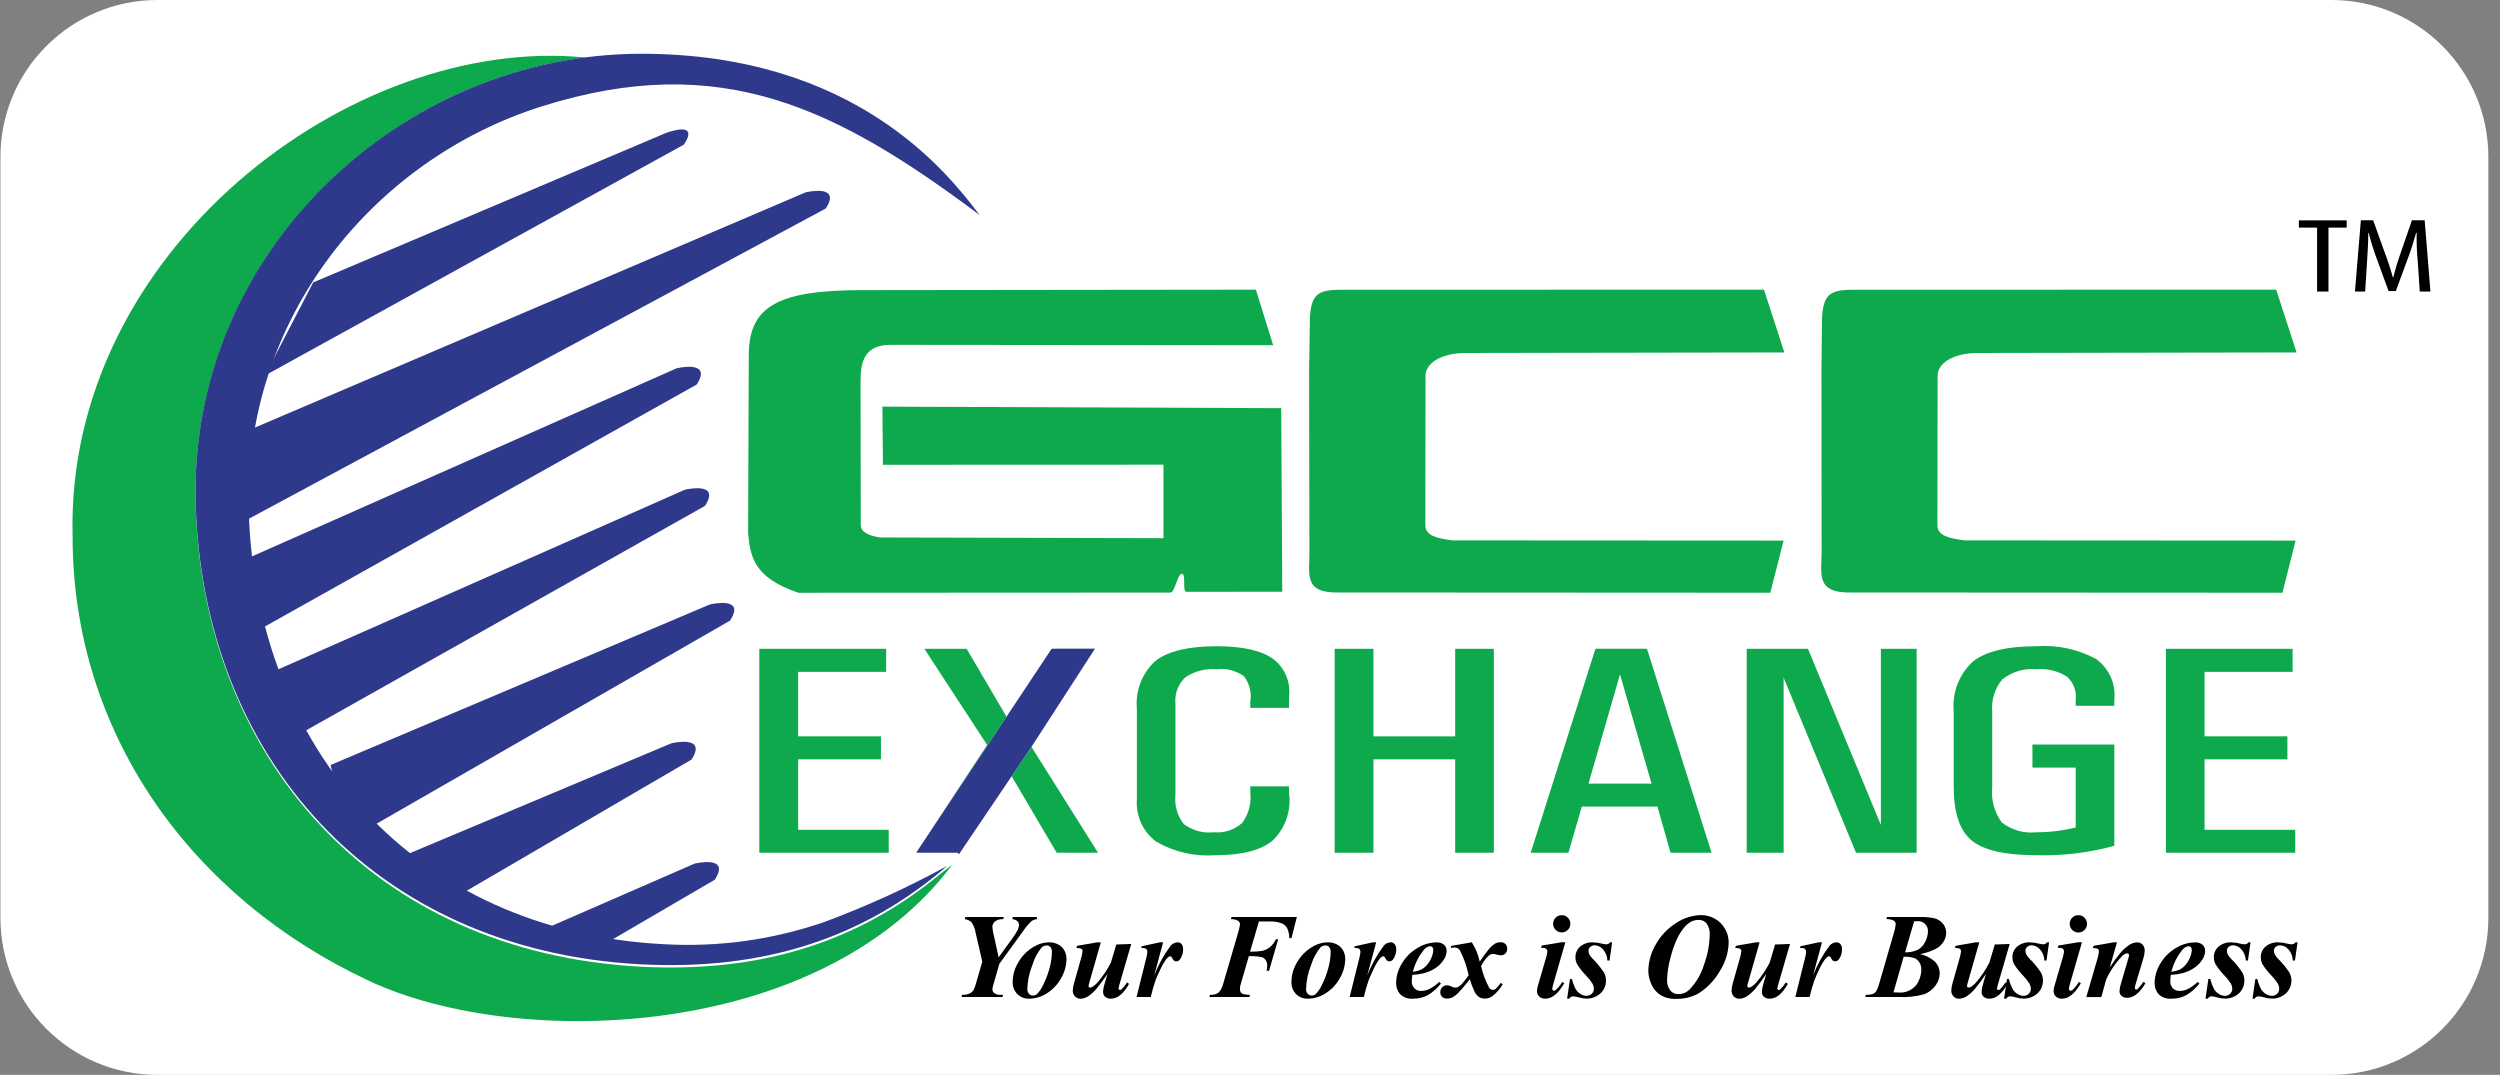 <svg width="207" height="89" viewBox="0 0 207 89" fill="none" xmlns="http://www.w3.org/2000/svg">
<rect x="0" y="0" width="207" height="89" fill="#808080" stroke="none"/>
<g clip-path="url(#clip0_428_1163)">
<path d="M193.037 0H13.037C5.857 0 0.037 5.82 0.037 13V76C0.037 83.18 5.857 89 13.037 89H193.037C200.217 89 206.037 83.18 206.037 76V13C206.037 5.82 200.217 0 193.037 0Z" fill="white"/>
<path fill-rule="evenodd" clip-rule="evenodd" d="M30.61 81.24C15.795 74.346 6.01 60.695 6.01 44.412C5.397 20.854 29.043 2.83 48.48 4.761C30.596 7.073 15.637 22.561 16.204 41.836C16.823 62.744 30.838 78.886 53.104 80.046C63.104 80.557 71.104 77.946 77.827 72.384C78.169 72.126 78.512 71.852 78.862 71.584C67.975 86.131 42.951 86.984 30.602 81.239" fill="#0FA94D"/>
<path fill-rule="evenodd" clip-rule="evenodd" d="M53.11 4.451C70.854 4.451 78.521 14.387 81.11 17.802C69.275 8.946 59.705 4.146 44.898 8.796C30.924 13.18 20.131 26.369 20.598 42.328C21.18 61.946 34.242 77.108 54.98 78.181C59.496 78.439 64.019 77.809 68.292 76.327C71.781 75.029 75.172 73.481 78.437 71.693C71.591 77.593 63.415 80.369 53.11 79.849C30.839 78.693 16.823 62.591 16.205 41.736C15.587 20.881 33.263 4.451 53.11 4.451Z" fill="#2E398C"/>
<path fill-rule="evenodd" clip-rule="evenodd" d="M25.933 23.385L55.098 11.028C55.098 11.028 57.991 9.893 56.632 11.97L21.932 31.096" fill="#2E398C"/>
<path fill-rule="evenodd" clip-rule="evenodd" d="M19.519 36.081L66.705 15.927C66.705 15.927 69.718 15.194 68.375 17.263L19.051 43.788" fill="#2E398C"/>
<path fill-rule="evenodd" clip-rule="evenodd" d="M20.8 46.098L56.018 30.498C56.018 30.498 59.038 29.761 57.688 31.839L20.197 52.847" fill="#2E398C"/>
<path fill-rule="evenodd" clip-rule="evenodd" d="M22.656 55.592L56.711 40.548C56.711 40.548 59.729 39.819 58.368 41.889L22.049 62.328" fill="#2E398C"/>
<path fill-rule="evenodd" clip-rule="evenodd" d="M27.369 63.342L58.769 50.053C58.769 50.053 61.807 49.309 60.449 51.386L28.839 69.547" fill="#2E398C"/>
<path fill-rule="evenodd" clip-rule="evenodd" d="M32.908 71.074L55.587 61.546C55.587 61.546 58.608 60.81 57.257 62.891L36.743 74.862" fill="#2E398C"/>
<path fill-rule="evenodd" clip-rule="evenodd" d="M44.006 77.392L57.518 71.504C57.518 71.504 60.539 70.774 59.183 72.84L48.807 78.898" fill="#2E398C"/>
<path fill-rule="evenodd" clip-rule="evenodd" d="M73.106 38.485L73.063 33.669L106.085 33.796L106.172 48.996L98.24 49.001C97.862 49.001 98.24 47.514 97.862 47.509C97.484 47.504 97.29 49.082 96.903 49.066L66.103 49.082C62.359 47.797 62.146 46.074 61.943 44.182L61.998 29.361C62.024 25.371 64.386 24.022 71.408 24.022L103.988 23.984L105.419 28.584L73.719 28.555C71.559 28.555 71.238 29.997 71.255 31.598L71.271 43.508C71.271 43.891 71.671 44.339 72.883 44.501L96.336 44.562V38.476" fill="#0FA94D"/>
<path fill-rule="evenodd" clip-rule="evenodd" d="M121.357 29.228C119.276 29.228 118.034 30.108 118.034 31.102L118.021 43.514C118.021 44.343 118.972 44.585 120.291 44.744L147.682 44.76L146.582 49.079L110.974 49.059C107.781 49.159 108.474 47.459 108.419 45.493L108.392 30.713L108.455 26.639C108.486 23.712 109.566 24.006 112.419 23.992L146.059 23.982L147.742 29.182" fill="#0FA94D"/>
<path fill-rule="evenodd" clip-rule="evenodd" d="M163.763 29.228C161.674 29.228 160.434 30.108 160.434 31.102L160.42 43.514C160.42 44.343 161.372 44.585 162.694 44.744L190.075 44.76L188.987 49.079L153.387 49.059C150.193 49.159 150.87 47.459 150.828 45.493L150.817 30.713L150.856 26.639C150.893 23.712 151.979 24.006 154.826 23.992L188.469 23.982L190.156 29.182" fill="#0FA94D"/>
<path fill-rule="evenodd" clip-rule="evenodd" d="M179.338 70.608V53.721H189.828V55.628H182.539V60.971H189.396V62.871H182.539V68.705H190.044V70.605" fill="#0FA94D"/>
<path fill-rule="evenodd" clip-rule="evenodd" d="M168.61 70.812C166.01 70.812 164.227 70.4 163.241 69.58C162.255 68.76 161.766 67.28 161.766 65.106V58.883C161.697 58.119 161.806 57.351 162.083 56.636C162.361 55.922 162.8 55.282 163.366 54.766C164.45 53.922 166.198 53.509 168.614 53.509C170.333 53.382 172.052 53.751 173.567 54.571C174.092 54.951 174.507 55.463 174.77 56.054C175.033 56.646 175.136 57.297 175.067 57.941V58.441H171.867V57.941C171.911 57.581 171.866 57.217 171.735 56.879C171.605 56.542 171.393 56.242 171.118 56.006C170.366 55.545 169.486 55.338 168.607 55.414C167.603 55.321 166.601 55.617 165.807 56.24C165.494 56.606 165.257 57.032 165.111 57.492C164.965 57.952 164.912 58.436 164.957 58.917V65.15C164.842 66.199 165.126 67.253 165.752 68.103C166.564 68.731 167.587 69.02 168.607 68.912C169.706 68.914 170.802 68.779 171.867 68.512V63.556H168.286V61.65H175.066V70.03C172.965 70.613 170.787 70.875 168.607 70.809" fill="#0FA94D"/>
<path fill-rule="evenodd" clip-rule="evenodd" d="M147.684 70.608H144.627V53.721H149.7L155.737 68.306V53.721H158.697V70.608H153.679L147.684 56.111" fill="#0FA94D"/>
<path fill-rule="evenodd" clip-rule="evenodd" d="M126.742 70.607L132.102 53.717H136.368L141.719 70.607H138.319L137.237 66.787H130.974L129.866 70.607H128.3M134.144 55.807L131.528 64.88H136.746L134.127 55.807H134.144Z" fill="#0FA94D"/>
<path fill-rule="evenodd" clip-rule="evenodd" d="M110.51 70.608V53.721H113.72V60.972H120.489V53.721H123.689V70.608H120.489V62.874H113.72V70.608H112.12" fill="#0FA94D"/>
<path fill-rule="evenodd" clip-rule="evenodd" d="M106.729 65.107V65.617C106.835 66.336 106.769 67.069 106.537 67.758C106.305 68.447 105.914 69.071 105.395 69.58C104.432 70.402 102.842 70.812 100.605 70.812C98.899 70.937 97.195 70.541 95.718 69.678C95.182 69.276 94.756 68.745 94.479 68.135C94.202 67.525 94.083 66.855 94.133 66.187V58.671C94.066 57.938 94.17 57.199 94.437 56.513C94.705 55.828 95.128 55.213 95.674 54.72C96.722 53.913 98.397 53.508 100.735 53.508C102.95 53.508 104.535 53.88 105.483 54.614C105.92 54.959 106.264 55.408 106.484 55.92C106.704 56.432 106.793 56.99 106.742 57.545L106.73 58.111V58.611H103.525V58.111C103.587 57.74 103.572 57.361 103.482 56.997C103.392 56.633 103.228 56.291 103 55.992C102.354 55.528 101.558 55.321 100.767 55.412C99.842 55.329 98.916 55.566 98.143 56.083C97.849 56.362 97.622 56.705 97.48 57.085C97.339 57.465 97.287 57.873 97.327 58.277V65.797C97.231 66.667 97.478 67.54 98.015 68.232C98.725 68.768 99.614 69.011 100.498 68.911C100.924 68.953 101.354 68.906 101.76 68.772C102.166 68.638 102.54 68.42 102.856 68.132C103.39 67.408 103.629 66.509 103.525 65.616V65.106" fill="#0FA94D"/>
<path fill-rule="evenodd" clip-rule="evenodd" d="M75.863 70.608L81.733 61.683L76.539 53.721H80.039L83.639 59.856V59.831L87.394 53.721H90.652L85.4 61.832L90.918 70.608H87.493L83.54 63.892L79.267 70.608H77.576" fill="#0FA94D"/>
<path fill-rule="evenodd" clip-rule="evenodd" d="M75.867 70.602L87.076 53.715H90.656L85.312 61.978L79.402 70.733L79.271 70.602H77.58" fill="white"/>
<path fill-rule="evenodd" clip-rule="evenodd" d="M75.867 70.602L87.076 53.715H90.656L85.312 61.978L79.402 70.733L79.271 70.602H77.58" fill="#2E398C"/>
<path fill-rule="evenodd" clip-rule="evenodd" d="M62.871 70.608V53.721H73.371V55.628H66.087V60.971H72.943V62.871H66.087V68.705H73.587V70.605" fill="#0FA94D"/>
<path d="M81.334 79.627L80.777 77.213C80.73 76.906 80.613 76.613 80.435 76.358C80.284 76.216 80.09 76.129 79.883 76.109L79.937 75.928H83.118L83.059 76.109C82.818 76.088 82.578 76.155 82.382 76.298C82.316 76.352 82.263 76.42 82.226 76.497C82.189 76.574 82.17 76.658 82.169 76.744C82.181 76.933 82.211 77.121 82.257 77.306L82.687 79.265L83.757 77.789C83.951 77.538 84.123 77.27 84.27 76.989C84.331 76.861 84.365 76.722 84.37 76.581C84.371 76.523 84.359 76.466 84.336 76.413C84.314 76.36 84.28 76.312 84.238 76.273C84.119 76.172 83.969 76.114 83.813 76.107L83.867 75.926H85.856V76.107C85.689 76.122 85.528 76.183 85.392 76.283C85.106 76.564 84.85 76.875 84.63 77.211L82.749 79.801L82.309 81.334C82.248 81.514 82.2 81.698 82.167 81.886C82.166 81.952 82.18 82.018 82.208 82.078C82.236 82.139 82.277 82.192 82.328 82.234C82.488 82.34 82.679 82.388 82.87 82.371H83.056L83.002 82.552H79.611L79.66 82.371C79.865 82.382 80.07 82.348 80.26 82.271C80.395 82.213 80.511 82.119 80.597 82C80.697 81.8 80.774 81.591 80.827 81.375L81.334 79.627Z" fill="black"/>
<path d="M86.894 78.023C87.147 78.023 87.396 78.084 87.62 78.203C87.838 78.313 88.017 78.487 88.133 78.703C88.249 78.917 88.309 79.158 88.306 79.403C88.298 79.959 88.145 80.505 87.864 80.986C87.587 81.493 87.186 81.923 86.698 82.234C86.267 82.523 85.761 82.681 85.242 82.691C85.052 82.701 84.862 82.671 84.684 82.602C84.507 82.533 84.347 82.427 84.214 82.29C83.972 82.027 83.841 81.68 83.85 81.323C83.847 80.884 83.94 80.45 84.121 80.05C84.292 79.669 84.525 79.319 84.81 79.013C85.087 78.721 85.411 78.478 85.77 78.296C86.118 78.117 86.503 78.023 86.894 78.023ZM86.694 78.282C86.537 78.277 86.383 78.331 86.264 78.434C85.912 78.857 85.65 79.346 85.492 79.872C85.227 80.521 85.081 81.212 85.062 81.912C85.057 82.049 85.106 82.183 85.199 82.284C85.239 82.33 85.288 82.367 85.344 82.392C85.4 82.417 85.46 82.43 85.521 82.43C85.644 82.432 85.763 82.391 85.859 82.314C86.08 82.085 86.259 81.817 86.386 81.525C86.603 81.093 86.775 80.639 86.899 80.171C87.025 79.73 87.092 79.274 87.099 78.816C87.108 78.674 87.065 78.535 86.977 78.424C86.944 78.38 86.901 78.345 86.852 78.321C86.803 78.296 86.749 78.283 86.694 78.282Z" fill="black"/>
<path d="M91.147 78.023L90.199 81.347C90.163 81.449 90.14 81.556 90.13 81.665L90.164 81.733C90.175 81.745 90.19 81.756 90.206 81.763C90.222 81.769 90.239 81.773 90.257 81.772C90.406 81.772 90.606 81.639 90.857 81.372C91.298 80.862 91.677 80.301 91.985 79.7L92.43 78.205L93.666 78.161L92.728 81.386C92.678 81.54 92.639 81.697 92.611 81.855L92.648 81.936L92.724 81.977C92.773 81.975 92.82 81.954 92.856 81.919C93.035 81.75 93.191 81.558 93.32 81.347L93.486 81.464C93.033 82.282 92.533 82.691 91.986 82.691C91.813 82.701 91.644 82.646 91.51 82.537C91.453 82.488 91.408 82.426 91.378 82.357C91.348 82.288 91.333 82.213 91.336 82.138C91.344 81.909 91.386 81.684 91.458 81.467L91.698 80.641C91.412 81.073 91.104 81.488 90.775 81.886C90.563 82.14 90.313 82.358 90.034 82.532C89.859 82.633 89.661 82.689 89.46 82.694C89.376 82.695 89.293 82.678 89.216 82.645C89.139 82.612 89.07 82.564 89.013 82.502C88.95 82.439 88.901 82.363 88.869 82.28C88.837 82.197 88.822 82.108 88.825 82.019C88.835 81.791 88.876 81.566 88.947 81.35L89.499 79.394C89.568 79.185 89.614 78.969 89.636 78.749C89.636 78.703 89.623 78.658 89.597 78.619C89.563 78.578 89.518 78.547 89.467 78.531C89.357 78.505 89.245 78.494 89.133 78.499L89.182 78.314L90.848 78.025L91.147 78.023Z" fill="black"/>
<path d="M96.306 78.023L95.568 80.769C95.91 79.888 96.37 79.056 96.936 78.299C97.007 78.216 97.094 78.15 97.191 78.103C97.288 78.055 97.394 78.029 97.502 78.024C97.566 78.022 97.628 78.035 97.686 78.061C97.743 78.086 97.794 78.125 97.834 78.174C97.926 78.295 97.971 78.445 97.961 78.597C97.972 78.881 97.891 79.161 97.731 79.397C97.698 79.455 97.651 79.504 97.594 79.54C97.537 79.576 97.472 79.597 97.404 79.601C97.343 79.603 97.283 79.587 97.231 79.555C97.179 79.523 97.138 79.477 97.111 79.421C97.076 79.345 97.03 79.273 96.974 79.209L96.891 79.177C96.856 79.179 96.822 79.189 96.791 79.207C96.681 79.284 96.586 79.381 96.51 79.493C96.345 79.732 96.202 79.986 96.083 80.252C95.913 80.607 95.78 80.907 95.683 81.153C95.525 81.612 95.392 82.079 95.283 82.552H94.107L94.913 79.312C94.958 79.156 94.987 78.996 95.001 78.834C95.004 78.764 94.989 78.695 94.955 78.633C94.925 78.585 94.881 78.547 94.828 78.525C94.719 78.496 94.606 78.484 94.493 78.492L94.537 78.35L96.013 78.028L96.306 78.023Z" fill="black"/>
<path d="M104.238 76.298L103.505 78.798C103.83 78.804 104.155 78.784 104.477 78.739C104.72 78.691 104.948 78.585 105.142 78.429C105.356 78.251 105.527 78.026 105.642 77.772H105.833L105.076 80.385H104.876C104.904 80.251 104.92 80.116 104.925 79.98C104.933 79.81 104.89 79.641 104.801 79.497C104.724 79.382 104.612 79.295 104.481 79.25C104.126 79.185 103.766 79.157 103.406 79.166L102.806 81.232L102.689 81.647C102.673 81.726 102.665 81.806 102.665 81.887C102.659 81.981 102.682 82.075 102.731 82.157C102.784 82.229 102.858 82.282 102.944 82.31C103.125 82.359 103.313 82.38 103.501 82.372L103.447 82.553H100.139L100.193 82.372C100.439 82.392 100.686 82.33 100.893 82.194C101.095 81.975 101.233 81.706 101.293 81.414L102.476 77.359C102.565 77.091 102.632 76.816 102.676 76.537C102.672 76.48 102.656 76.425 102.629 76.374C102.602 76.324 102.565 76.28 102.52 76.246C102.337 76.144 102.129 76.095 101.92 76.107L101.969 75.926H107.38L106.935 77.676H106.754C106.753 77.396 106.695 77.118 106.583 76.862C106.478 76.675 106.314 76.529 106.117 76.447C105.784 76.329 105.431 76.278 105.079 76.298H104.238Z" fill="black"/>
<path d="M109.974 78.023C110.227 78.023 110.476 78.084 110.699 78.203C110.917 78.313 111.096 78.487 111.212 78.703C111.328 78.917 111.388 79.158 111.386 79.403C111.377 79.959 111.225 80.505 110.944 80.986C110.667 81.493 110.266 81.923 109.778 82.234C109.347 82.522 108.842 82.681 108.323 82.691C108.133 82.702 107.943 82.672 107.765 82.603C107.587 82.534 107.427 82.427 107.294 82.29C107.052 82.027 106.921 81.68 106.93 81.323C106.927 80.884 107.02 80.45 107.201 80.05C107.372 79.669 107.605 79.319 107.89 79.013C108.166 78.721 108.491 78.478 108.85 78.295C109.198 78.117 109.583 78.023 109.974 78.023ZM109.774 78.282C109.617 78.277 109.464 78.331 109.345 78.434C108.993 78.857 108.73 79.346 108.572 79.872C108.307 80.521 108.161 81.212 108.142 81.912C108.137 82.049 108.186 82.183 108.279 82.284C108.319 82.33 108.369 82.367 108.424 82.392C108.48 82.417 108.54 82.43 108.601 82.43C108.724 82.432 108.843 82.391 108.939 82.314C109.16 82.085 109.339 81.817 109.466 81.525C109.684 81.092 109.856 80.639 109.98 80.171C110.106 79.73 110.173 79.274 110.18 78.816C110.189 78.674 110.146 78.535 110.058 78.424C110.024 78.38 109.981 78.345 109.932 78.32C109.882 78.296 109.829 78.283 109.774 78.282Z" fill="black"/>
<path d="M113.949 78.023L113.21 80.769C113.552 79.888 114.013 79.056 114.579 78.299C114.65 78.216 114.736 78.149 114.834 78.102C114.931 78.055 115.038 78.029 115.146 78.024C115.209 78.022 115.272 78.035 115.329 78.061C115.387 78.086 115.438 78.125 115.478 78.174C115.57 78.295 115.615 78.445 115.605 78.597C115.616 78.881 115.535 79.161 115.375 79.397C115.342 79.455 115.294 79.504 115.237 79.54C115.18 79.576 115.115 79.597 115.048 79.601C114.987 79.603 114.927 79.587 114.875 79.555C114.823 79.523 114.781 79.477 114.755 79.421C114.72 79.345 114.674 79.273 114.618 79.209L114.535 79.177C114.5 79.179 114.465 79.189 114.435 79.207C114.324 79.284 114.229 79.381 114.154 79.493C113.988 79.732 113.845 79.986 113.727 80.252C113.557 80.607 113.424 80.907 113.327 81.153C113.169 81.612 113.035 82.079 112.927 82.552H111.75L112.556 79.312C112.601 79.156 112.63 78.996 112.644 78.834C112.647 78.764 112.631 78.695 112.598 78.633C112.568 78.585 112.523 78.547 112.47 78.525C112.361 78.496 112.248 78.484 112.136 78.492L112.18 78.35L113.656 78.028L113.949 78.023Z" fill="black"/>
<path d="M116.94 80.721C116.913 80.894 116.898 81.068 116.895 81.243C116.89 81.35 116.906 81.457 116.943 81.558C116.979 81.659 117.035 81.751 117.108 81.83C117.182 81.905 117.271 81.962 117.369 82C117.467 82.038 117.572 82.055 117.677 82.049C117.915 82.047 118.151 81.991 118.364 81.883C118.657 81.729 118.926 81.533 119.164 81.302L119.311 81.434C119.01 81.823 118.639 82.15 118.217 82.401C117.855 82.595 117.449 82.694 117.039 82.689C116.833 82.713 116.625 82.691 116.43 82.623C116.235 82.555 116.057 82.444 115.911 82.299C115.704 82.044 115.594 81.726 115.598 81.398C115.607 80.833 115.768 80.28 116.064 79.799C116.371 79.268 116.808 78.826 117.335 78.513C117.818 78.205 118.377 78.038 118.95 78.029C119.174 78.014 119.397 78.085 119.57 78.23C119.638 78.292 119.693 78.368 119.729 78.453C119.766 78.538 119.783 78.63 119.781 78.722C119.778 78.969 119.707 79.209 119.575 79.416C119.395 79.713 119.152 79.966 118.862 80.156C118.565 80.348 118.241 80.492 117.9 80.584C117.585 80.658 117.263 80.704 116.94 80.721ZM116.984 80.466C117.213 80.439 117.438 80.381 117.651 80.293C117.827 80.206 117.984 80.087 118.115 79.941C118.279 79.76 118.412 79.554 118.509 79.329C118.612 79.113 118.669 78.878 118.675 78.638C118.679 78.559 118.652 78.482 118.599 78.422C118.574 78.397 118.544 78.376 118.511 78.363C118.477 78.35 118.442 78.343 118.406 78.344C118.3 78.361 118.199 78.398 118.109 78.454C118.018 78.511 117.94 78.585 117.879 78.672C117.454 79.198 117.148 79.811 116.984 80.466V80.466Z" fill="black"/>
<path d="M120.162 78.317L121.868 78.024C122.18 78.514 122.402 79.056 122.522 79.624C122.746 79.281 122.988 78.95 123.246 78.632C123.397 78.436 123.58 78.267 123.786 78.132C123.925 78.056 124.08 78.016 124.237 78.017C124.312 78.012 124.388 78.023 124.459 78.048C124.53 78.073 124.595 78.113 124.65 78.164C124.7 78.217 124.738 78.28 124.763 78.349C124.788 78.418 124.799 78.491 124.794 78.564C124.797 78.634 124.786 78.704 124.761 78.77C124.736 78.836 124.699 78.896 124.65 78.948C124.604 78.996 124.548 79.035 124.487 79.06C124.425 79.086 124.358 79.098 124.291 79.097C124.17 79.094 124.049 79.075 123.932 79.041C123.841 79.012 123.747 78.993 123.651 78.985C123.508 78.987 123.37 79.038 123.26 79.131C123.004 79.378 122.793 79.667 122.634 79.986C122.771 80.61 122.995 81.212 123.298 81.775C123.33 81.827 123.374 81.872 123.426 81.905C123.478 81.938 123.537 81.958 123.598 81.965C123.676 81.967 123.753 81.945 123.818 81.902C123.985 81.751 124.131 81.578 124.252 81.389L124.428 81.489C124.215 81.867 123.93 82.199 123.588 82.467C123.411 82.602 123.195 82.678 122.972 82.686C122.789 82.692 122.608 82.644 122.452 82.546C122.293 82.428 122.166 82.272 122.084 82.092C121.931 81.766 121.804 81.428 121.703 81.083C121.322 81.567 121.022 81.921 120.803 82.145C120.648 82.319 120.466 82.467 120.263 82.582C120.12 82.649 119.963 82.684 119.804 82.682C119.731 82.685 119.658 82.674 119.59 82.649C119.521 82.624 119.458 82.585 119.404 82.536C119.355 82.486 119.316 82.426 119.291 82.361C119.265 82.295 119.254 82.225 119.256 82.155C119.253 82.079 119.266 82.003 119.294 81.933C119.321 81.862 119.363 81.798 119.417 81.744C119.471 81.69 119.535 81.648 119.605 81.621C119.676 81.593 119.751 81.58 119.827 81.583C119.932 81.587 120.034 81.613 120.127 81.661C120.236 81.722 120.355 81.763 120.478 81.779C120.567 81.78 120.654 81.76 120.733 81.72C120.874 81.635 120.999 81.528 121.104 81.402C121.195 81.301 121.362 81.086 121.604 80.757C121.456 80.032 121.21 79.332 120.871 78.675C120.825 78.606 120.762 78.551 120.689 78.513C120.615 78.474 120.534 78.454 120.451 78.455C120.343 78.457 120.235 78.47 120.129 78.493L120.162 78.317Z" fill="black"/>
<path d="M129.609 78.023L128.609 81.497C128.568 81.624 128.54 81.755 128.526 81.888C128.526 81.906 128.53 81.925 128.538 81.942C128.545 81.959 128.556 81.975 128.569 81.988C128.58 82.001 128.595 82.013 128.611 82.02C128.627 82.028 128.644 82.033 128.662 82.034C128.725 82.031 128.784 82.005 128.828 81.961C129.034 81.769 129.212 81.549 129.356 81.307L129.522 81.407C129.031 82.263 128.508 82.692 127.953 82.692C127.768 82.701 127.587 82.637 127.448 82.514C127.387 82.456 127.338 82.385 127.306 82.308C127.273 82.23 127.258 82.146 127.26 82.062C127.266 81.906 127.294 81.751 127.343 81.603L128.022 79.267C128.077 79.102 128.111 78.931 128.122 78.759C128.121 78.722 128.113 78.686 128.097 78.653C128.081 78.62 128.058 78.591 128.029 78.568C127.958 78.508 127.867 78.479 127.775 78.485C127.726 78.485 127.668 78.485 127.6 78.485L127.664 78.285L129.32 78.016L129.609 78.023ZM129.309 75.776C129.404 75.773 129.498 75.791 129.586 75.827C129.674 75.863 129.754 75.917 129.82 75.986C129.887 76.052 129.94 76.131 129.976 76.219C130.012 76.306 130.029 76.4 130.028 76.495C130.027 76.612 129.998 76.728 129.942 76.831C129.886 76.934 129.805 77.022 129.708 77.087C129.61 77.152 129.497 77.192 129.38 77.203C129.263 77.214 129.146 77.196 129.037 77.151C128.929 77.106 128.833 77.035 128.758 76.944C128.684 76.853 128.633 76.746 128.61 76.63C128.587 76.515 128.593 76.396 128.626 76.284C128.66 76.171 128.721 76.069 128.804 75.986C128.869 75.918 128.947 75.865 129.033 75.828C129.12 75.792 129.212 75.774 129.306 75.776H129.309Z" fill="black"/>
<path d="M133.486 78.023L133.271 79.532H133.09C133.083 79.192 132.956 78.865 132.731 78.609C132.646 78.508 132.541 78.426 132.423 78.368C132.305 78.31 132.176 78.277 132.044 78.272C131.908 78.267 131.775 78.314 131.673 78.403C131.627 78.442 131.59 78.491 131.564 78.546C131.539 78.601 131.526 78.661 131.527 78.722C131.526 78.823 131.548 78.923 131.59 79.014C131.666 79.151 131.761 79.276 131.873 79.385C132.224 79.734 132.538 80.117 132.811 80.529C132.921 80.735 132.978 80.965 132.977 81.198C132.977 81.455 132.91 81.706 132.782 81.928C132.644 82.165 132.441 82.356 132.198 82.48C131.95 82.616 131.672 82.688 131.389 82.688C131.152 82.681 130.916 82.644 130.689 82.576C130.556 82.533 130.418 82.507 130.279 82.498C130.213 82.495 130.148 82.508 130.088 82.535C130.027 82.575 129.975 82.628 129.937 82.689H129.756L129.996 81.062H130.152C130.226 81.355 130.333 81.638 130.472 81.906C130.569 82.071 130.707 82.208 130.872 82.305C131.015 82.398 131.18 82.45 131.351 82.455C131.432 82.458 131.513 82.445 131.59 82.416C131.666 82.387 131.736 82.343 131.795 82.287C131.85 82.237 131.894 82.175 131.924 82.106C131.955 82.037 131.97 81.963 131.97 81.888C131.969 81.732 131.93 81.58 131.856 81.444C131.704 81.202 131.526 80.978 131.326 80.774C131.04 80.485 130.788 80.164 130.574 79.817C130.487 79.645 130.443 79.454 130.447 79.26C130.443 79.095 130.476 78.931 130.542 78.779C130.608 78.627 130.706 78.491 130.83 78.381C131.131 78.131 131.517 78.004 131.908 78.028C132.159 78.036 132.408 78.072 132.65 78.136C132.765 78.168 132.883 78.185 133.002 78.189C133.062 78.19 133.122 78.176 133.176 78.148C133.23 78.12 133.275 78.079 133.309 78.028L133.486 78.023Z" fill="black"/>
<path d="M138.762 82.704C138.308 82.725 137.857 82.611 137.467 82.376C137.138 82.158 136.88 81.847 136.727 81.481C136.57 81.136 136.486 80.761 136.48 80.382C136.494 79.611 136.708 78.858 137.101 78.195C137.501 77.476 138.077 76.869 138.774 76.431C139.39 76.018 140.112 75.788 140.853 75.769C141.253 75.769 141.647 75.872 141.994 76.07C142.349 76.267 142.641 76.56 142.835 76.915C143.028 77.249 143.131 77.625 143.135 78.01C143.117 78.894 142.844 79.755 142.349 80.489C141.917 81.225 141.31 81.843 140.581 82.288C140.021 82.581 139.394 82.724 138.762 82.704ZM140.692 76.166C140.466 76.16 140.24 76.208 140.035 76.305C139.821 76.426 139.63 76.584 139.471 76.772C139.232 77.056 139.03 77.371 138.871 77.709C138.625 78.239 138.434 78.792 138.301 79.362C138.143 79.93 138.054 80.516 138.035 81.106C138.013 81.428 138.105 81.747 138.295 82.007C138.376 82.105 138.477 82.183 138.592 82.236C138.707 82.289 138.833 82.315 138.959 82.311C139.128 82.315 139.295 82.285 139.452 82.224C139.609 82.163 139.752 82.071 139.873 81.954C140.44 81.369 140.858 80.656 141.092 79.876C141.382 79.094 141.541 78.269 141.563 77.436C141.593 77.093 141.504 76.751 141.312 76.466C141.238 76.373 141.144 76.298 141.036 76.247C140.929 76.196 140.811 76.17 140.692 76.171V76.166Z" fill="black"/>
<path d="M145.694 78.023L144.746 81.347C144.71 81.449 144.687 81.556 144.677 81.665L144.712 81.733C144.723 81.745 144.737 81.755 144.753 81.762C144.769 81.769 144.786 81.773 144.804 81.772C144.954 81.772 145.154 81.639 145.404 81.372C145.845 80.862 146.224 80.301 146.532 79.7L146.977 78.205L148.212 78.161L147.275 81.386C147.225 81.54 147.186 81.697 147.158 81.855L147.195 81.936L147.27 81.977C147.319 81.975 147.366 81.954 147.402 81.919C147.581 81.75 147.737 81.558 147.867 81.347L148.033 81.464C147.58 82.282 147.08 82.691 146.533 82.691C146.36 82.701 146.191 82.646 146.057 82.537C146 82.488 145.955 82.426 145.925 82.357C145.895 82.288 145.881 82.213 145.884 82.138C145.892 81.909 145.933 81.684 146.005 81.467L146.245 80.641C145.959 81.073 145.651 81.488 145.322 81.886C145.11 82.139 144.861 82.357 144.582 82.532C144.406 82.633 144.209 82.688 144.007 82.694C143.923 82.695 143.84 82.678 143.763 82.645C143.686 82.612 143.617 82.564 143.56 82.502C143.497 82.439 143.448 82.363 143.416 82.28C143.383 82.197 143.368 82.108 143.372 82.019C143.382 81.791 143.423 81.566 143.494 81.35L144.046 79.394C144.115 79.185 144.161 78.969 144.183 78.749C144.183 78.703 144.17 78.658 144.145 78.619C144.111 78.578 144.066 78.547 144.015 78.531C143.905 78.505 143.793 78.494 143.681 78.499L143.729 78.314L145.395 78.025L145.694 78.023Z" fill="black"/>
<path d="M150.859 78.023L150.121 80.769C150.463 79.888 150.923 79.056 151.489 78.299C151.56 78.216 151.646 78.15 151.744 78.103C151.841 78.055 151.947 78.029 152.055 78.024C152.118 78.022 152.181 78.035 152.239 78.061C152.297 78.086 152.348 78.125 152.388 78.174C152.48 78.295 152.525 78.445 152.515 78.597C152.526 78.881 152.445 79.161 152.285 79.397C152.252 79.455 152.204 79.504 152.147 79.54C152.09 79.576 152.025 79.597 151.957 79.601C151.896 79.603 151.836 79.587 151.785 79.555C151.733 79.523 151.691 79.477 151.665 79.421C151.63 79.345 151.584 79.273 151.528 79.209L151.445 79.177C151.41 79.179 151.376 79.189 151.345 79.207C151.235 79.284 151.14 79.381 151.064 79.493C150.898 79.732 150.755 79.986 150.636 80.252C150.466 80.607 150.336 80.907 150.236 81.153C150.078 81.612 149.945 82.079 149.836 82.552H148.654L149.46 79.312C149.504 79.156 149.534 78.996 149.548 78.834C149.551 78.764 149.535 78.695 149.502 78.633C149.472 78.585 149.427 78.547 149.374 78.525C149.265 78.496 149.152 78.484 149.039 78.492L149.084 78.35L150.56 78.028L150.859 78.023Z" fill="black"/>
<path d="M156.24 75.927H158.859C159.279 75.913 159.698 75.945 160.11 76.021C160.41 76.081 160.679 76.242 160.874 76.477C161.052 76.694 161.148 76.966 161.145 77.246C161.14 77.501 161.066 77.749 160.931 77.965C160.776 78.22 160.553 78.427 160.288 78.565C159.873 78.769 159.432 78.916 158.977 79.003C159.456 79.102 159.897 79.332 160.253 79.667C160.486 79.925 160.614 80.262 160.61 80.61C160.601 80.97 160.478 81.318 160.257 81.604C160.025 81.93 159.7 82.18 159.326 82.322C158.632 82.512 157.912 82.589 157.194 82.55H154.438L154.501 82.369C154.696 82.379 154.89 82.355 155.076 82.296C155.189 82.249 155.286 82.17 155.354 82.069C155.465 81.867 155.548 81.651 155.602 81.427L156.783 77.353C156.875 77.083 156.936 76.804 156.964 76.521C156.965 76.466 156.952 76.411 156.927 76.362C156.902 76.313 156.865 76.27 156.82 76.238C156.627 76.139 156.41 76.093 156.192 76.106L156.24 75.927ZM157.623 79.221L156.779 82.167C156.942 82.173 157.064 82.177 157.145 82.177C157.428 82.209 157.715 82.17 157.979 82.064C158.243 81.957 158.477 81.788 158.659 81.569C158.933 81.191 159.082 80.736 159.084 80.269C159.088 80.061 159.032 79.856 158.921 79.68C158.823 79.518 158.675 79.393 158.498 79.323C158.215 79.24 157.919 79.205 157.623 79.219V79.221ZM157.74 78.855C158.1 78.866 158.459 78.794 158.787 78.644C159.057 78.496 159.273 78.266 159.404 77.987C159.548 77.722 159.627 77.427 159.635 77.125C159.642 77.009 159.623 76.893 159.581 76.785C159.539 76.677 159.474 76.579 159.39 76.499C159.307 76.418 159.207 76.356 159.098 76.317C158.989 76.278 158.872 76.264 158.756 76.274L158.488 76.284L157.74 78.855Z" fill="black"/>
<path d="M163.884 78.023L162.936 81.347C162.901 81.449 162.877 81.556 162.867 81.665L162.902 81.733C162.914 81.745 162.928 81.755 162.944 81.762C162.959 81.769 162.977 81.773 162.994 81.772C163.144 81.772 163.344 81.639 163.594 81.372C164.035 80.862 164.414 80.301 164.722 79.7L165.167 78.205L166.402 78.161L165.465 81.386C165.415 81.54 165.376 81.697 165.348 81.855L165.385 81.936L165.46 81.977C165.51 81.975 165.557 81.954 165.592 81.919C165.771 81.75 165.927 81.558 166.056 81.347L166.222 81.464C165.769 82.282 165.27 82.691 164.727 82.691C164.555 82.701 164.385 82.646 164.251 82.537C164.194 82.488 164.15 82.426 164.12 82.357C164.09 82.288 164.075 82.213 164.078 82.138C164.086 81.909 164.127 81.684 164.199 81.467L164.439 80.641C164.154 81.073 163.845 81.488 163.516 81.886C163.304 82.139 163.054 82.357 162.775 82.532C162.6 82.633 162.402 82.688 162.2 82.694C162.116 82.695 162.033 82.678 161.956 82.645C161.879 82.612 161.81 82.564 161.753 82.502C161.69 82.439 161.641 82.363 161.609 82.28C161.577 82.197 161.562 82.108 161.565 82.019C161.575 81.791 161.616 81.566 161.687 81.35L162.239 79.394C162.308 79.185 162.354 78.969 162.376 78.749C162.377 78.703 162.363 78.658 162.337 78.619C162.303 78.578 162.258 78.547 162.207 78.531C162.097 78.505 161.984 78.494 161.872 78.499L161.921 78.314L163.587 78.025L163.884 78.023Z" fill="black"/>
<path d="M169.664 78.023L169.451 79.532H169.271C169.264 79.192 169.137 78.865 168.911 78.609C168.827 78.508 168.722 78.426 168.604 78.368C168.485 78.31 168.356 78.277 168.224 78.272C168.089 78.267 167.956 78.314 167.854 78.403C167.807 78.442 167.77 78.491 167.745 78.546C167.72 78.601 167.707 78.661 167.708 78.722C167.707 78.823 167.728 78.923 167.771 79.014C167.847 79.151 167.942 79.276 168.054 79.385C168.405 79.734 168.719 80.117 168.992 80.529C169.103 80.735 169.16 80.965 169.159 81.198C169.158 81.455 169.091 81.706 168.964 81.928C168.826 82.165 168.623 82.356 168.38 82.48C168.131 82.616 167.853 82.688 167.57 82.688C167.333 82.681 167.098 82.644 166.87 82.576C166.738 82.533 166.6 82.507 166.461 82.498C166.395 82.495 166.329 82.508 166.27 82.535C166.208 82.575 166.157 82.627 166.119 82.689H165.938L166.177 81.062H166.333C166.408 81.355 166.516 81.638 166.654 81.906C166.751 82.071 166.889 82.209 167.055 82.305C167.197 82.398 167.363 82.45 167.534 82.455C167.615 82.458 167.696 82.445 167.773 82.416C167.849 82.387 167.919 82.343 167.979 82.287C168.034 82.237 168.078 82.175 168.108 82.106C168.138 82.037 168.154 81.963 168.154 81.888C168.153 81.732 168.113 81.58 168.039 81.444C167.886 81.202 167.709 80.978 167.508 80.774C167.222 80.485 166.97 80.164 166.757 79.817C166.67 79.645 166.626 79.454 166.63 79.26C166.626 79.095 166.658 78.931 166.724 78.779C166.79 78.627 166.889 78.492 167.013 78.381C167.314 78.131 167.699 78.004 168.091 78.028C168.342 78.036 168.591 78.072 168.833 78.136C168.948 78.168 169.067 78.185 169.185 78.189C169.246 78.19 169.306 78.176 169.36 78.148C169.413 78.12 169.459 78.079 169.492 78.028L169.664 78.023Z" fill="black"/>
<path d="M172.385 78.023L171.385 81.497C171.344 81.624 171.317 81.755 171.302 81.888C171.303 81.906 171.307 81.925 171.314 81.942C171.322 81.959 171.333 81.975 171.346 81.988C171.358 82.001 171.372 82.013 171.388 82.02C171.404 82.028 171.421 82.033 171.439 82.034C171.502 82.031 171.561 82.005 171.605 81.961C171.811 81.769 171.989 81.548 172.133 81.307L172.299 81.407C171.808 82.263 171.285 82.692 170.731 82.692C170.546 82.701 170.364 82.637 170.225 82.514C170.164 82.456 170.116 82.385 170.083 82.308C170.051 82.23 170.035 82.146 170.037 82.062C170.044 81.906 170.071 81.751 170.12 81.603L170.8 79.267C170.855 79.102 170.889 78.931 170.9 78.759C170.9 78.722 170.891 78.686 170.875 78.653C170.859 78.62 170.836 78.591 170.807 78.568C170.736 78.509 170.645 78.479 170.553 78.485C170.503 78.485 170.445 78.485 170.377 78.485L170.441 78.285L172.097 78.016L172.385 78.023ZM172.085 75.776C172.18 75.773 172.275 75.791 172.362 75.827C172.45 75.863 172.529 75.917 172.595 75.986C172.696 76.086 172.764 76.215 172.792 76.354C172.819 76.494 172.805 76.638 172.75 76.769C172.696 76.901 172.604 77.013 172.485 77.092C172.367 77.171 172.228 77.213 172.085 77.213C171.896 77.211 171.714 77.135 171.581 77.001C171.447 76.866 171.372 76.684 171.371 76.495C171.37 76.4 171.387 76.306 171.423 76.219C171.459 76.131 171.512 76.052 171.579 75.986C171.644 75.918 171.722 75.865 171.809 75.829C171.895 75.792 171.988 75.774 172.081 75.776H172.085Z" fill="black"/>
<path d="M175.289 78.023L174.683 80.123C174.961 79.686 175.266 79.266 175.597 78.868C175.817 78.607 176.076 78.383 176.365 78.203C176.547 78.095 176.754 78.034 176.965 78.026C177.047 78.026 177.128 78.042 177.203 78.074C177.278 78.107 177.346 78.154 177.401 78.214C177.462 78.28 177.509 78.358 177.54 78.442C177.571 78.526 177.585 78.616 177.581 78.705C177.574 78.931 177.535 79.155 177.465 79.369L176.839 81.457C176.8 81.572 176.774 81.691 176.761 81.812C176.761 81.829 176.764 81.845 176.771 81.86C176.777 81.875 176.786 81.889 176.798 81.9L176.873 81.939C176.91 81.937 176.945 81.924 176.973 81.9C177.107 81.784 177.224 81.649 177.32 81.501C177.349 81.456 177.397 81.386 177.462 81.3L177.647 81.411C177.168 82.216 176.665 82.618 176.138 82.618C175.966 82.629 175.796 82.573 175.664 82.463C175.609 82.414 175.565 82.353 175.535 82.286C175.506 82.218 175.491 82.145 175.493 82.071C175.506 81.864 175.545 81.659 175.61 81.462L176.221 79.374C176.256 79.278 176.277 79.177 176.285 79.075C176.286 79.055 176.282 79.037 176.274 79.019C176.266 79.002 176.255 78.987 176.24 78.975C176.227 78.961 176.212 78.95 176.194 78.943C176.177 78.936 176.159 78.932 176.14 78.933C175.964 78.959 175.804 79.05 175.69 79.186C175.151 79.748 174.712 80.398 174.39 81.106L173.99 82.558H172.744L173.657 79.421C173.728 79.207 173.772 78.986 173.79 78.761C173.792 78.712 173.778 78.663 173.751 78.621C173.719 78.58 173.675 78.549 173.625 78.533C173.516 78.507 173.404 78.496 173.292 78.501L173.346 78.316L174.992 78.028L175.289 78.023Z" fill="black"/>
<path d="M179.744 80.721C179.717 80.894 179.702 81.068 179.699 81.243C179.694 81.35 179.71 81.457 179.747 81.558C179.783 81.659 179.839 81.751 179.911 81.831C179.986 81.905 180.075 81.962 180.173 82C180.272 82.038 180.376 82.055 180.481 82.049C180.72 82.048 180.955 81.991 181.167 81.883C181.46 81.729 181.73 81.533 181.967 81.302L182.114 81.434C181.813 81.822 181.442 82.15 181.019 82.401C180.658 82.595 180.253 82.694 179.842 82.689C179.637 82.713 179.429 82.691 179.233 82.623C179.038 82.555 178.86 82.444 178.713 82.299C178.508 82.044 178.397 81.726 178.4 81.398C178.41 80.833 178.571 80.28 178.867 79.799C179.174 79.268 179.611 78.826 180.137 78.513C180.621 78.206 181.18 78.039 181.752 78.029C181.977 78.014 182.2 78.085 182.373 78.23C182.442 78.292 182.496 78.368 182.532 78.453C182.569 78.538 182.586 78.63 182.583 78.722C182.581 78.969 182.51 79.209 182.377 79.416C182.198 79.713 181.954 79.966 181.664 80.156C181.368 80.348 181.043 80.492 180.702 80.584C180.388 80.658 180.067 80.704 179.744 80.721ZM179.787 80.466C180.017 80.439 180.241 80.381 180.454 80.293C180.63 80.206 180.788 80.086 180.918 79.941C181.083 79.76 181.215 79.554 181.311 79.329C181.416 79.114 181.473 78.878 181.478 78.638C181.482 78.559 181.455 78.481 181.401 78.422C181.376 78.397 181.346 78.377 181.313 78.363C181.28 78.35 181.244 78.343 181.208 78.344C181.103 78.361 181.002 78.398 180.911 78.455C180.821 78.511 180.743 78.585 180.681 78.672C180.257 79.199 179.952 79.811 179.787 80.466V80.466Z" fill="black"/>
<path d="M186.345 78.023L186.13 79.532H185.949C185.943 79.192 185.816 78.865 185.59 78.609C185.506 78.508 185.401 78.426 185.283 78.368C185.164 78.309 185.035 78.277 184.903 78.272C184.767 78.267 184.635 78.314 184.532 78.403C184.486 78.442 184.449 78.491 184.424 78.546C184.398 78.601 184.386 78.661 184.386 78.722C184.385 78.823 184.407 78.923 184.449 79.014C184.525 79.151 184.62 79.276 184.732 79.385C185.083 79.734 185.397 80.117 185.67 80.529C185.78 80.735 185.837 80.965 185.836 81.198C185.836 81.455 185.769 81.706 185.641 81.928C185.504 82.165 185.301 82.356 185.057 82.48C184.809 82.616 184.531 82.688 184.248 82.688C184.011 82.681 183.776 82.644 183.548 82.576C183.415 82.533 183.278 82.507 183.138 82.498C183.073 82.495 183.008 82.508 182.948 82.535C182.887 82.575 182.835 82.627 182.796 82.689H182.615L182.854 81.062H183.01C183.085 81.355 183.192 81.638 183.331 81.906C183.428 82.071 183.566 82.209 183.731 82.305C183.875 82.398 184.041 82.45 184.211 82.455C184.293 82.458 184.374 82.445 184.45 82.416C184.526 82.387 184.596 82.343 184.655 82.287C184.711 82.237 184.755 82.175 184.785 82.106C184.816 82.037 184.831 81.963 184.831 81.888C184.831 81.732 184.791 81.579 184.716 81.444C184.564 81.202 184.387 80.978 184.187 80.774C183.901 80.485 183.649 80.164 183.435 79.817C183.348 79.645 183.305 79.454 183.308 79.26C183.304 79.095 183.337 78.931 183.403 78.779C183.469 78.627 183.567 78.491 183.691 78.381C183.992 78.131 184.378 78.004 184.769 78.028C185.02 78.036 185.269 78.072 185.511 78.136C185.626 78.168 185.744 78.185 185.863 78.189C185.924 78.191 185.984 78.176 186.037 78.148C186.091 78.12 186.137 78.079 186.17 78.028L186.345 78.023Z" fill="black"/>
<path d="M190.238 78.023L190.023 79.532H189.843C189.837 79.192 189.71 78.864 189.484 78.609C189.399 78.508 189.295 78.426 189.177 78.368C189.058 78.31 188.929 78.277 188.798 78.272C188.662 78.266 188.529 78.314 188.426 78.403C188.38 78.442 188.342 78.491 188.317 78.546C188.292 78.601 188.279 78.661 188.279 78.722C188.278 78.823 188.3 78.923 188.343 79.014C188.419 79.151 188.514 79.276 188.626 79.385C188.977 79.734 189.291 80.117 189.564 80.529C189.674 80.735 189.732 80.965 189.731 81.198C189.73 81.455 189.661 81.707 189.531 81.928C189.394 82.165 189.191 82.357 188.947 82.48C188.699 82.616 188.421 82.688 188.139 82.688C187.902 82.681 187.666 82.644 187.439 82.576C187.306 82.533 187.168 82.507 187.028 82.498C186.962 82.495 186.897 82.508 186.838 82.535C186.777 82.575 186.725 82.628 186.686 82.689H186.506L186.745 81.062H186.901C186.975 81.355 187.082 81.638 187.22 81.906C187.317 82.07 187.455 82.208 187.62 82.305C187.763 82.398 187.928 82.45 188.099 82.455C188.18 82.458 188.261 82.445 188.338 82.416C188.414 82.387 188.484 82.343 188.543 82.287C188.598 82.237 188.643 82.175 188.673 82.106C188.703 82.037 188.719 81.963 188.719 81.888C188.718 81.732 188.678 81.58 188.604 81.444C188.451 81.203 188.273 80.978 188.074 80.774C187.787 80.485 187.535 80.164 187.321 79.817C187.234 79.645 187.19 79.454 187.194 79.26C187.19 79.095 187.223 78.93 187.289 78.779C187.355 78.627 187.454 78.491 187.578 78.381C187.879 78.131 188.264 78.004 188.655 78.028C188.906 78.036 189.155 78.072 189.398 78.136C189.512 78.168 189.63 78.185 189.749 78.189C189.81 78.19 189.869 78.176 189.923 78.148C189.977 78.12 190.023 78.079 190.057 78.028L190.238 78.023Z" fill="black"/>
<path d="M191.854 18.846H190.346V18.246H194.304V18.846H192.797V24.14H191.854V18.846Z" fill="black"/>
<path d="M200.187 21.601C200.112 20.834 200.084 20.062 200.102 19.291H200.052C199.869 19.947 199.652 20.647 199.391 21.338L198.374 24.103H197.774L196.805 21.451C196.54 20.744 196.315 20.023 196.131 19.29H196.094C196.094 19.981 196.045 20.804 195.994 21.644L195.835 24.138H194.99L195.48 18.238H196.497L197.465 20.938C197.72 21.603 197.941 22.281 198.127 22.968H198.164C198.334 22.282 198.539 21.604 198.777 20.938L199.708 18.238H200.762L201.24 24.138H200.357L200.187 21.601Z" fill="black"/>
</g>
<defs>
<clipPath id="clip0_428_1163">
<rect width="206" height="89" fill="white" transform="translate(0.037)"/>
</clipPath>
</defs>
</svg>
